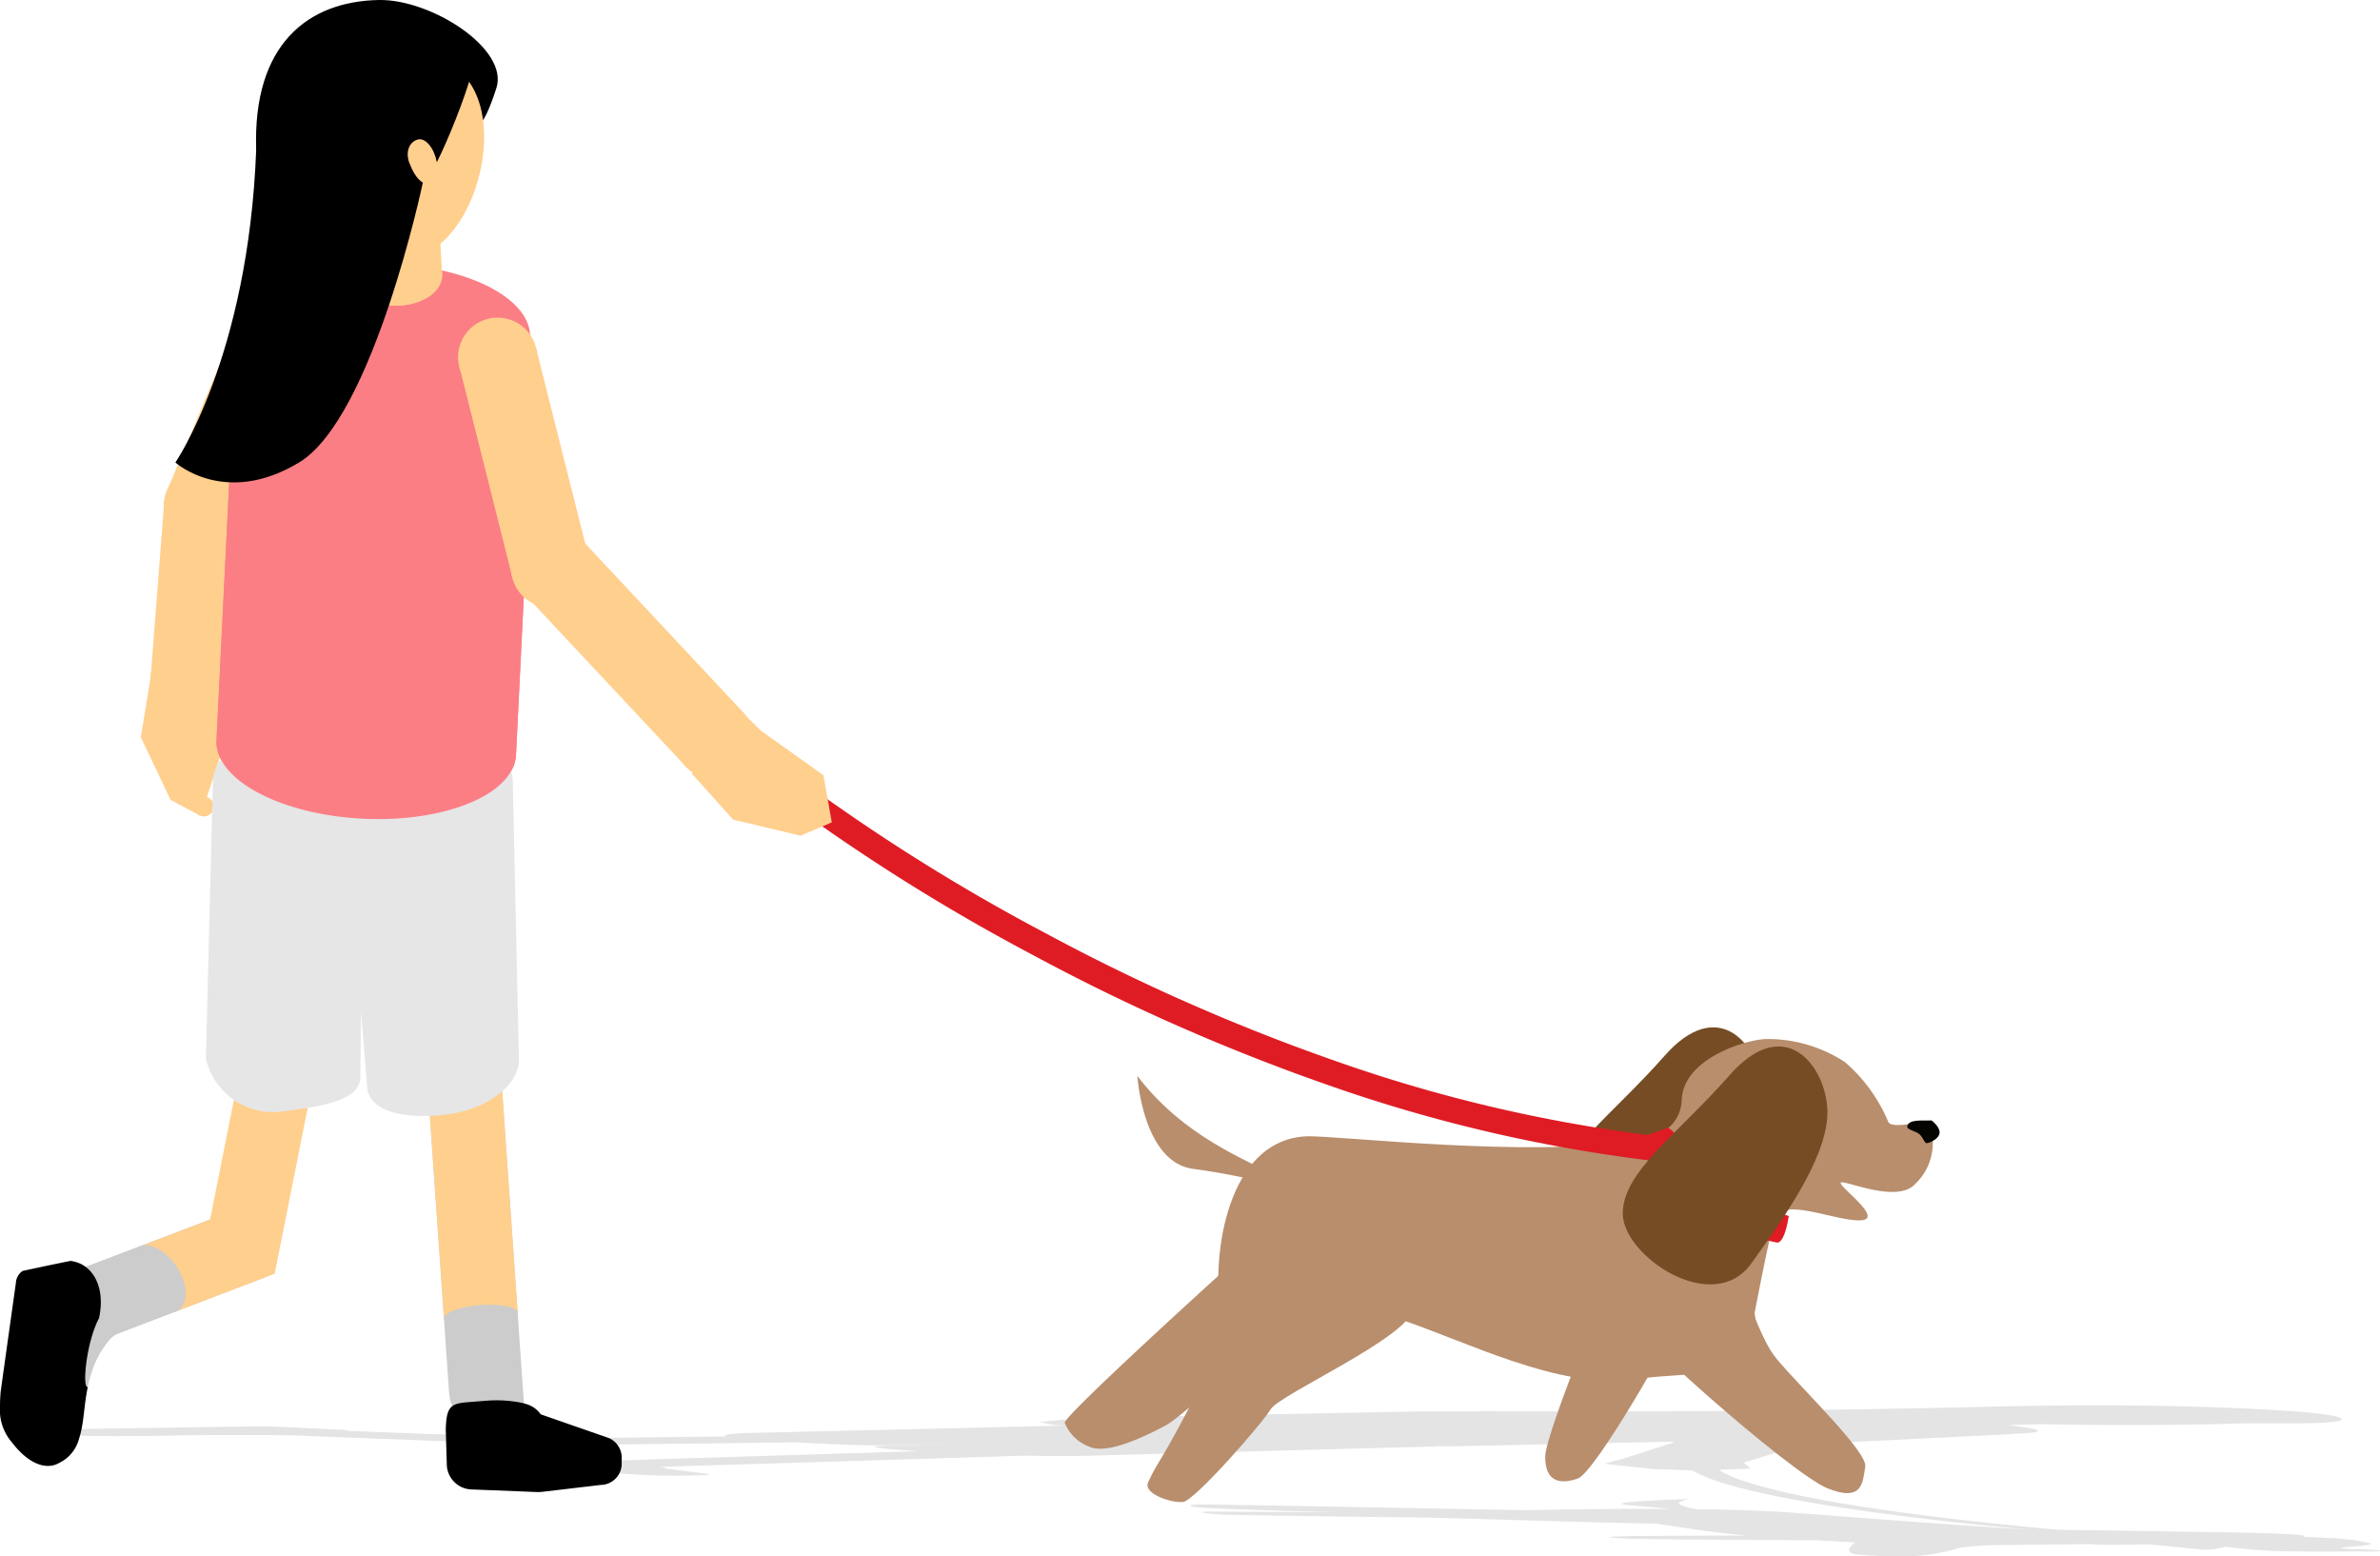 <svg xmlns="http://www.w3.org/2000/svg" xmlns:xlink="http://www.w3.org/1999/xlink" width="102.314" height="66.873" viewBox="0 0 102.314 66.873"><defs><clipPath id="a"><rect width="100.585" height="6.477" fill="none"/></clipPath></defs><g transform="translate(-192.204 -1606.594)"><g transform="translate(193.933 1666.989)" opacity="0.3" style="mix-blend-mode:multiply;isolation:isolate"><g clip-path="url(#a)"><path d="M103.113,112.617c-.282-.016-.7-.053-1.093-.056a3.2,3.2,0,0,1-.649-.054c.22-.023,1.461-.1,1.355-.185a9.075,9.075,0,0,0-1.9-.236c-.209-.013-.576-.032-1.044-.052.347-.07-.5-.153-3.788-.2-2.546-.034-4.817-.077-6.726-.1-11.151-1.024-13.9-2.111-14.574-2.577l1.367-.055-.3-.246.132-.062a.8.8,0,0,0,.086-.015l2.325-.715,8.632-.423c.211-.01.355-.023.451-.036,1.5-.044,1.309-.191-.275-.37l1.424-.042c2.609.059,6.136.047,8.372-.023l.326-.013c.344,0,1.029.006,2.4,0,2.727-.014,2.19-.336-.116-.505-3.15-.232-8.021-.355-13.829-.191-5.409.121-10.226.169-13.9.185l-5.508,0c-1.141,0-1.781-.01-1.781-.01s0,0,0,.012H62.139l-.261,0h-.115l-10.318.2-3.86.054L45.5,107.1l.518.12c.127.016.451.029.772.031l-13.872.324c-.728.023-1.08.08-.9.146l-7.656.09-2.8-.108-2.014-.078-.124,0h-.016l-3.594-.139h0a1.63,1.63,0,0,0-.388-.056l-.078,0-2.821-.137c-.342-.009-.7-.01-.979,0l-6.716.1c-.319.006-.587.012-.813.018a7.333,7.333,0,0,0-1.371.088c-.4.092.289.153,1.181.181.373.011,1.039.036,2.353.03,1.01,0,1.971-.03,3.193-.043h0c.366,0,.748-.007,1.142-.008.863,0,1.8,0,2.734.017h.01l.367.01,5.57.214,5.279.2,10.538-.123c1.68.088,3.2.152,4.244.12L42.7,108l-3.786.121c-1.121.034-.28.133,1.331.235l-3.6.111-10.255.317h-.009c-.265.008-.527.017-.687.031-.4-.01-.828-.005-1.547.011l-1.874.051c-.672.017-.708.066-.083.109l2.841.2.287.018,3.1.168c.6.033,1.439.047,1.985.033l.4-.01c.416-.01.576-.035.416-.063l-1.87-.237c.111-.02.044-.039-.2-.065l4.536-.139h.026l11.176-.344c1.021.021,1.94.025,2.54.007l14.695-.392c.188,0,.337-.012.468-.02.418,0,.8,0,1.128-.006l9-.191c-.017.012-.013.024.038.036l-2.19.7c-.029.009-.029.018-.013.027h-.1l-.687.187,2.061.224,1.736.064c.763.483,3.631,1.537,14.379,2.538-4.363-.267-9.492-.688-10.52-.754-1.006-.064-2.309-.1-3.728-.12-.55-.116-1.175-.276-.229-.435,0,0-4.324.125-2.486.278.6.049,1.144.1,1.614.148-2.07-.012-4.27.013-6.119.054-.159,0-13.924-.261-14.188-.248s-.465.044-.182.1,2.275.124,4.319.187c.377.012,1.085.027,1.991.045-4.2-.012-4.035-.021-5.6-.022-.842,0-.077.092.483.122s7.3.121,8.484.128c1.024.006,7.453.223,10.167.263,1.1.148,2.145.347,3.939.513-2.463.008-4.61.016-5.129.028-1.271.03-.79.073.237.112.616.024,4.578.049,7.945.065.591.033,1.126.065,1.62.094-.317.2-.4.442.01.507a17.745,17.745,0,0,0,2.584.073,8.283,8.283,0,0,0,1.9-.356c.15-.03.606-.065,1.173-.1l.24-.008c1.2-.014,2.955-.034,4.235-.047.109.012.2.021.237.023.315.021,1.805,0,1.805,0l-.081-.012.358,0c.856.046,1.48.146,2.251.2a2.518,2.518,0,0,0,1.165-.092c.258-.006,1.078.17,2.823.194,1.175.017,2.267.011,2.912,0,.236.006.509.011.676.005.281-.008.267-.034.267-.034m-54.624-5.408-1.132.026c.059-.007.068-.015,0-.024l1.394-.007-.261,0m1.682-.012-.092.008c-.188,0-.375,0-.547,0Z" transform="translate(-2.528 -106.383)" fill="#a3a3a3"/></g></g><path d="M18.525,37.861a1.7,1.7,0,1,1-.921-2.215,1.7,1.7,0,0,1,.921,2.215" transform="translate(187.379 1583.012)" fill="#ffcf8e"/><path d="M13.576,49.715a1.7,1.7,0,1,1-.921-2.215,1.7,1.7,0,0,1,.921,2.215" transform="translate(188.944 1579.264)" fill="#ffcf8e"/><path d="M17.019,38.346l-3.136-1.294L10.5,45.159l3.136,1.293Z" transform="translate(188.885 1582.527)" fill="#ffcf8e"/><path d="M13.7,49.223a1.7,1.7,0,1,1-1.535-1.843A1.7,1.7,0,0,1,13.7,49.223" transform="translate(188.943 1579.264)" fill="#ffcf8e"/><path d="M12.853,60.154a1.7,1.7,0,1,1-1.535-1.843,1.7,1.7,0,0,1,1.535,1.843" transform="translate(189.211 1575.808)" fill="#ffcf8e"/><path d="M13.433,49.936l-3.378-.307L9.477,57.1l3.378.307Z" transform="translate(189.207 1578.551)" fill="#ffcf8e"/><path d="M9.28,60.56l3.378.307-.079.869-.165,1.819-.987,3.011-1.291-.685L8.853,63.188Z" transform="translate(189.405 1575.094)" fill="#ffcf8e"/><path d="M14.191,62.28l.746,1.247L14.8,65l-.853-.077Z" transform="translate(187.793 1574.551)" fill="#ffcf8e"/><path d="M14.8,66.046a.428.428,0,1,1-.388-.465.428.428,0,0,1,.388.465" transform="translate(187.794 1573.507)" fill="#ffcf8e"/><path d="M13.022,68.683a.428.428,0,1,1-.274-.54.428.428,0,0,1,.274.54" transform="translate(188.351 1572.703)" fill="#ffcf8e"/><path d="M30.907,97.974c-.063.016-.126.032-.2.048-2.746.564-3.026-.442-3.068-1.226v-.007L26.376,78.652l3.144-.563Z" transform="translate(183.864 1569.552)" fill="#ccc"/><path d="M26.478,80.252l3.164-.285.986,14.078-3.17.219Z" transform="translate(183.832 1568.958)" fill="#ffcf8e"/><path d="M34.732,109.7l-2.547.3a1.6,1.6,0,0,1-.256.01L29.17,109.9a1.1,1.1,0,0,1-1.1-1.028l-.046-1.55c.028-.975.2-1.115.957-1.174l.794-.062a5.368,5.368,0,0,1,1.011.013c.728.081,1.052.206,1.319.571l2.934,1.022a.917.917,0,0,1,.548.812v.329a.917.917,0,0,1-.857.871" transform="translate(183.343 1560.707)"/><path d="M6,99.492l6.48-2.481-1.616-2.755L4.684,96.6a1.616,1.616,0,0,0-.3.136c-.76.445-1.545,3.3-1.1,4.065S5.239,99.937,6,99.492" transform="translate(191.207 1564.44)" fill="#ccc"/><path d="M27.918,100.669c.042.249.784.39,1.658.315s1.548-.336,1.506-.585-.784-.39-1.659-.315-1.548.336-1.506.585" transform="translate(183.378 1562.604)" fill="#ccc"/><path d="M8.575,96.535c-.475.253-.492,1.05-.038,1.781s1.208,1.118,1.683.865.492-1.05.037-1.781-1.207-1.118-1.682-.865" transform="translate(189.609 1563.744)" fill="#ffcf8e"/><path d="M26.939,38.377a1.609,1.609,0,0,0,.155-.661c.008-1.31-1.673-2.439-4.052-2.907a7.425,7.425,0,0,0-1.963-.366,7.327,7.327,0,0,0-2.41.282c-2.553.393-4.4,1.54-4.41,2.909a1.691,1.691,0,0,0,.293.935,4.808,4.808,0,0,0-.183,1.1l-.758,15.383c-.083,1.69,2.731,3.2,6.287,3.375s6.5-1.052,6.588-2.741L27.243,40.3a4.846,4.846,0,0,0-.3-1.922" transform="translate(187.901 1583.355)" fill="#fb7e85"/><path d="M22.1,34.873c-.033.661.756,1.237,1.762,1.287s1.847-.447,1.88-1.108-.756-1.238-1.762-1.288-1.846.447-1.879,1.108" transform="translate(185.216 1583.568)" fill="#ffcf8e"/><path d="M3.728,99.844c-.671,1.243-.608,2.632.14,3.1a1.128,1.128,0,0,0,.938.1,5.1,5.1,0,0,1,.2-.723,3.878,3.878,0,0,1,.838-1.413,21.283,21.283,0,0,0-.319-2.59,2.794,2.794,0,0,0-1.8,1.526" transform="translate(191.172 1563.156)" fill="#ccc"/><path d="M6,99.492l6.48-2.481-1.616-2.755L4.684,96.6a1.616,1.616,0,0,0-.3.136c-.76.445-1.545,3.3-1.1,4.065S5.239,99.937,6,99.492" transform="translate(191.207 1564.44)" fill="#ccc"/><path d="M14.542,83.488l3.129.547-1.88,9.454-3.2-.207Z" transform="translate(188.222 1567.845)" fill="#ffcf8e"/><path d="M26.135,65.844c0-1.6-2.886-2.888-6.445-2.888s-6.446,1.293-6.446,2.888l-.3,11.914a2.969,2.969,0,0,0,3.313,2.266c1.758-.233,3.4-.473,3.325-1.579l.033-2.695.259,3.217c.072,1.107,1.714,1.411,3.472,1.179s3.125-1.319,3.053-2.426Z" transform="translate(188.112 1574.337)" fill="#e6e6e6"/><path d="M13.351,93.847l1.256,2.918-4.184,1.591L8.852,95.58Z" transform="translate(189.405 1564.57)" fill="#ffcf8e"/><path d="M8.515,96.4c-.475.254-.481,1.074-.015,1.831s1.229,1.165,1.7.911.481-1.074.015-1.831-1.229-1.165-1.7-.911" transform="translate(189.626 1563.787)" fill="#ccc"/><path d="M21.078,34.443h0c-3.554-.175-6.559,2.163-6.71,5.222l-.758,15.384c-.083,1.689,2.731,3.2,6.287,3.375s6.5-1.052,6.588-2.741L27.243,40.3c.151-3.058-2.609-5.68-6.165-5.856" transform="translate(187.901 1583.355)" fill="#fb7e85"/><path d="M21.738,34.54c-.037.753.861,1.409,2.006,1.466s2.1-.509,2.141-1.262-.861-1.409-2.006-1.466-2.1.509-2.141,1.262" transform="translate(185.331 1583.722)" fill="#ffcf8e"/><path d="M22.381,31.107c-.032.648.741,1.212,1.726,1.261s1.81-.437,1.842-1.085-.741-1.212-1.726-1.261-1.809.437-1.842,1.085" transform="translate(185.128 1584.751)" fill="#ffcf8e"/><path d="M25.745,31.786l.14,2.432-4.147-.2.44-2.4Z" transform="translate(185.331 1584.248)" fill="#ffcf8e"/><path d="M22.1,34.873c-.033.661.756,1.237,1.762,1.287s1.847-.447,1.88-1.108-.756-1.238-1.762-1.288-1.846.447-1.879,1.108" transform="translate(185.216 1583.568)" fill="#ffcf8e"/><path d="M106.7,85.2c-.163-1.89-1.9-3.939-4.184-1.345s-4.622,4.175-4.6,5.978,3.869,4.415,5.518,2.131,3.433-4.874,3.27-6.764" transform="translate(161.245 1568.116)" fill="#754c24"/><path d="M100.341,96.179c-.217,1.179-3.2,8.127-3.2,9.2s.645,1.191,1.4.927,4.19-6.284,4.519-7.186-2.713-2.945-2.713-2.945" transform="translate(161.49 1563.832)" fill="#b88e6d"/><path d="M94.142,89.671c-4.051.731-12.5-.229-13.714-.195-3.178.089-4.119,4.377-3.777,7.514.326,3,4.939-.575,7.724.343s6.853,3.031,10.022,2.593,5.578.176,5.289-2.539-2.835-8.2-5.543-7.716" transform="translate(167.989 1565.952)" fill="#b88e6d"/><path d="M107.689,96.157s.747-4,1.043-5.02,2.476.012,3.641.017-.795-1.387-.793-1.606,2.39.924,3.195.054a2.432,2.432,0,0,0,.667-2.473c-.289-.366-1.594.149-1.811-.2a6.9,6.9,0,0,0-1.867-2.578,6.058,6.058,0,0,0-3.4-.989c-.885.029-3.53.843-3.611,2.59s-2.108,1.76-2.108,1.76Z" transform="translate(159.75 1567.887)" fill="#b88e6d"/><path d="M109.351,92.727s-.153,1.147-.5,1.147a9.116,9.116,0,0,1-3.622-1.634,15.117,15.117,0,0,1-2.589-2.769l1.535-.54s4.1,3.559,5.172,3.795" transform="translate(159.75 1566.124)" fill="#df1c24"/><path d="M108.452,100.3c1.13,1.339,3.923,4.01,3.815,4.639s-.082,1.559-1.638.922-9.023-7.2-9.154-8.051,1.987-5.12,3.5-4.214,2.317,5.327,3.48,6.7" transform="translate(160.122 1564.69)" fill="#b88e6d"/><path d="M83.562,97.546c.191-1.547-3.163-8.164-5.506-5.254s-2.4,6.125-3.753,8.78c-1.647,3.222-1.664,2.9-2.136,3.931-.233.507,1.009.9,1.5.849s3.362-3.321,3.762-3.979,5.979-3.109,6.13-4.328" transform="translate(169.396 1565.292)" fill="#b88e6d"/><path d="M78.334,98.235c-.658.442-5.843,5.8-7.1,6.461s-2.59,1.206-3.259.882a1.8,1.8,0,0,1-1.038-1.016c-.069-.277,6.609-6.327,6.609-6.327Z" transform="translate(171.041 1563.182)" fill="#b88e6d"/><path d="M78.453,90.667c-.544-.9-4.384-1.6-6.953-4.986,0,0,.23,3.742,2.43,4a29.656,29.656,0,0,1,4.523.981" transform="translate(169.598 1567.152)" fill="#b88e6d"/><path d="M87.7,83.4a65.6,65.6,0,0,1-15.417-3.424A87.4,87.4,0,0,1,59.6,74.385a85.135,85.135,0,0,1-11.8-7.539L48.478,66a84.072,84.072,0,0,0,11.657,7.442,86.287,86.287,0,0,0,12.52,5.518A64.514,64.514,0,0,0,87.8,82.327Z" transform="translate(176.983 1573.24)" fill="#df1c24"/><path d="M110.8,86.4c-.163-1.89-1.9-3.939-4.184-1.345s-4.622,4.175-4.6,5.978,3.869,4.415,5.518,2.131,3.433-4.874,3.27-6.764" transform="translate(159.95 1567.738)" fill="#754c24"/><path d="M120.943,88.479c-.321.025-.991-.075-1.044.256-.023.148.381.2.525.338.18.168.221.4.32.384.181-.025.57-.228.546-.487s-.347-.492-.347-.492" transform="translate(154.295 1566.267)" fill="#040400"/><path d="M25.661,23.371c-.34-.155-6.61,2.464-9.558,1.137-.16-4.544,2.23-6.392,5.278-6.445,2.25-.038,5.592,2.1,5.048,3.784s-.768,1.524-.768,1.524" transform="translate(187.115 1588.531)"/><path d="M20.932,29.107c.524-.56,2.626-4.11,2.626-4.11a4.751,4.751,0,0,1-2.434-1.909c-.559,1.536-3.392,1.69-3.038,3.751.039,1.086,1.068,1.344,1.582,2.173a5.178,5.178,0,0,1,.356.781,2.523,2.523,0,0,0,.907-.686" transform="translate(186.495 1586.942)"/><path d="M19.463,25.079c.178,2.462,2.1,5.251,4.162,5.1s3.5-3.182,3.321-5.644-1.9-3.424-3.968-3.274-3.693,1.355-3.514,3.817" transform="translate(186.055 1587.524)" fill="#ffcf8e"/><path d="M19.34,21.1c-.4,1.211-1.24,4.9-1.24,4.9s4.957.655,5.8.673c.426.009,2.611-5.4,2.224-5.775-.258-.252-6.381-1.008-6.781.2" transform="translate(186.481 1587.782)"/><path d="M25.711,27.849c.248.665.548.872.8.96s.372.189.5.066c.276-.256-.057-.719-.131-1.091-.118-.595-.473-1.025-.793-.961s-.592.457-.381,1.026" transform="translate(184.099 1585.763)" fill="#ffcf8e"/><path d="M21.661,28.166s-2.129,10.09-5.318,12.016-5.318,0-5.318,0,3.133-4.529,3.474-13.431c.164-4.278,7.162,1.415,7.162,1.415" transform="translate(188.718 1586.288)"/><path d="M32.148,39.308a1.7,1.7,0,1,1-2.058-1.232,1.7,1.7,0,0,1,2.058,1.232" transform="translate(183.096 1582.22)" fill="#ffcf8e"/><path d="M35.477,52.554a1.7,1.7,0,1,1-2.058-1.232,1.7,1.7,0,0,1,2.058,1.232" transform="translate(182.044 1578.032)" fill="#ffcf8e"/><rect width="3.392" height="9.34" transform="translate(211.954 1622.354) rotate(-14.106)" fill="#ffcf8e"/><path d="M35.288,51.819a1.7,1.7,0,1,1-2.4-.079,1.7,1.7,0,0,1,2.4.079" transform="translate(181.975 1578.028)" fill="#ffcf8e"/><path d="M45.393,62.614a1.7,1.7,0,1,1-2.4-.079,1.7,1.7,0,0,1,2.4.079" transform="translate(178.779 1574.615)" fill="#ffcf8e"/><rect width="3.392" height="10.111" transform="translate(214.786 1632.165) rotate(-43.113)" fill="#ffcf8e"/><path d="M43.485,65.547l2.361-2.436.627.607,2.676,1.906.358,2.025-1.344.574-2.9-.693Z" transform="translate(178.455 1574.288)" fill="#ffcf8e"/><path d="M4.26,99.759v.007c-.554,1.033-.739,3.043-.486,2.961-.171.814-.164,1.58-.369,2.2A1.61,1.61,0,0,1,2.53,106c-.479.274-1.238.13-2.024-.9A2.118,2.118,0,0,1,0,103.561c0-.178.007-.383.027-.615.007-.068.656-4.691.656-4.691a.671.671,0,0,1,.287-.513s1.1-.239,2.017-.424a.189.189,0,0,1,.062-.007c.964.137,1.491,1.149,1.21,2.448" transform="translate(192.204 1563.474)"/></g></svg>